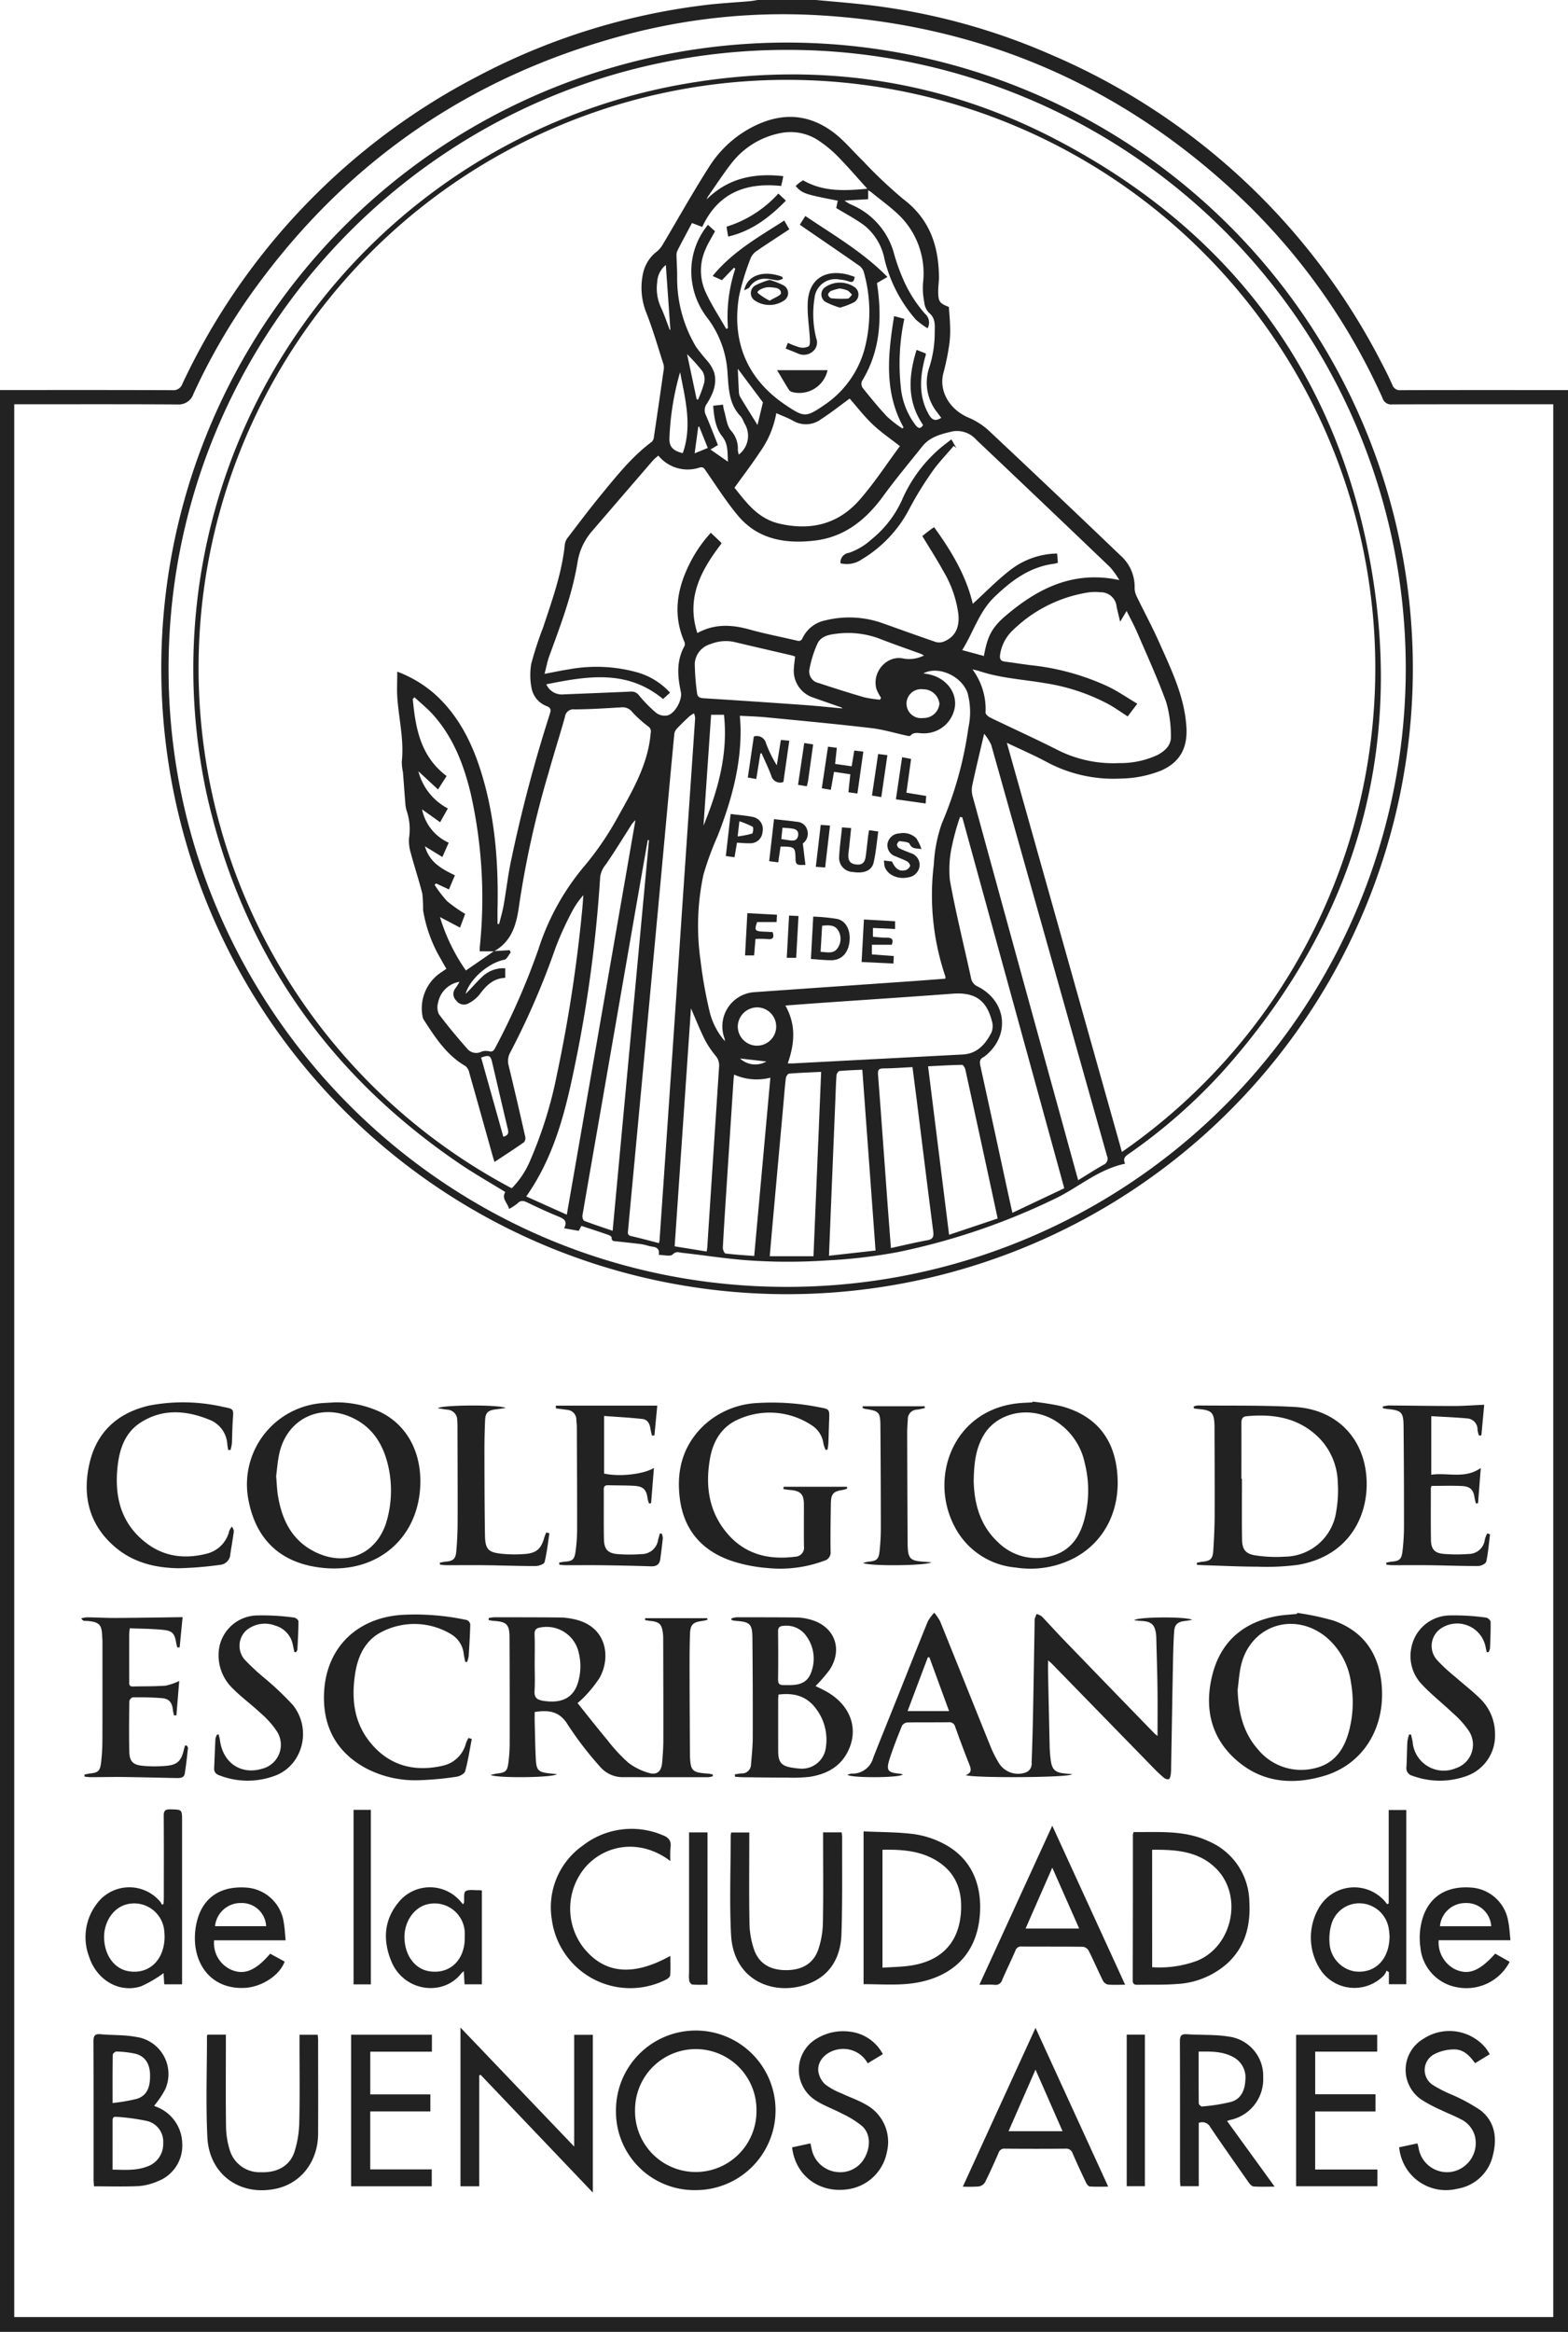 <svg xmlns="http://www.w3.org/2000/svg" width="270.285" height="401.97" viewBox="0 0 270.285 401.97">
  <g id="Group_438" data-name="Group 438" transform="translate(-3735.769 302.667)">
    <path id="Path_387" data-name="Path 387" d="M1066.065,266.544c2.243.2,4.487.394,6.729.617a110.768,110.768,0,0,1,34.026,8.9,114.674,114.674,0,0,1,56.772,53.054c.645,1.23,1.273,2.474,1.832,3.744a1.378,1.378,0,0,0,1.49.938c9.6-.027,19.2-.015,28.8-.013V668.514c-.486-.007-.973-.024-1.46-.024H925.43V333.775h1.23c9.5,0,19-.015,28.5.024a1.619,1.619,0,0,0,1.711-1.1,114.323,114.323,0,0,1,50.8-52.955,113.147,113.147,0,0,1,38.948-12.284c2.685-.347,5.4-.476,8.1-.716.446-.04.885-.13,1.328-.2Zm127.11,69.686h-1.168c-8.873,0-17.745-.013-26.617.02a1.519,1.519,0,0,1-1.632-1.062,109.651,109.651,0,0,0-24.82-34.886q-30.814-28.947-73.1-31.166a105.676,105.676,0,0,0-32.847,3.481q-40.634,10.879-64.82,45.354a107.055,107.055,0,0,0-9.394,16.461,2.672,2.672,0,0,1-2.684,1.827c-8.976-.058-17.954-.029-26.93-.029h-1.278V665.938h265.289Z" transform="translate(2810.339 -569.211)" fill="#222"/>
    <path id="Path_388" data-name="Path 388" d="M1156.4,378.528a107.87,107.87,0,1,1-107.116-107.962A107.9,107.9,0,0,1,1156.4,378.528M1048.551,485.046a106.613,106.613,0,0,0,.029-213.226c-59.834.022-107.274,49.054-106.659,107.838.6,57.824,47.858,105.454,106.63,105.388" transform="translate(2822.91 -565.892)" fill="#222"/>
    <path id="Path_389" data-name="Path 389" d="M1058.9,440.06c0-2.821.027-5.522-.007-8.222-.035-2.782-.128-5.562-.2-8.344a9.26,9.26,0,0,0-.045-.938c-.2-1.67-.809-2.229-2.5-2.319-.389-.02-.776-.073-1.3-.126.719-.6,9.069-.654,10.017-.06-.525.084-.867.152-1.212.19-1.241.137-1.8.566-1.888,1.809-.146,2.149-.179,4.307-.221,6.461-.109,5.668-.2,11.336-.3,17a8.34,8.34,0,0,1-.073,1.247c-.048.278-.161.7-.341.758a1.072,1.072,0,0,1-.834-.255,21.566,21.566,0,0,1-1.678-1.565q-8.817-9.039-17.626-18.084c-.164-.166-.354-.308-.665-.579,0,.792-.011,1.431,0,2.072q.134,6.413.281,12.83a21.206,21.206,0,0,0,.183,2.286c.221,1.65.767,2.154,2.413,2.309.387.036.772.078,1.3.133-.729.61-17.162.663-18.365.152,1.168-.437.895-1.159.564-1.988-.834-2.1-1.616-4.217-2.383-6.34a1.023,1.023,0,0,0-1.141-.79c-2.366.035-4.732-.007-7.1.04a1.208,1.208,0,0,0-.924.561c-.758,1.866-1.5,3.742-2.118,5.657-.665,2.063-.357,2.435,1.771,2.616a3.138,3.138,0,0,1,.5.135c-.579.575-8.735.637-9.562.058a2.711,2.711,0,0,1,.7-.208,3.7,3.7,0,0,0,3.748-2.736c1.423-3.618,2.892-7.222,4.335-10.833,1.688-4.224,3.352-8.458,5.075-12.667a7.467,7.467,0,0,1,1.106-1.5,8.266,8.266,0,0,1,1.017,1.491c2.9,7.147,5.747,14.312,8.642,21.459a19.218,19.218,0,0,0,1.6,3.149,3.9,3.9,0,0,0,4.513,1.437,1.583,1.583,0,0,0,1.013-1.658q.151-3.907.232-7.819c.109-5.562.2-11.127.292-16.691a1.088,1.088,0,0,1,.011-.31c.095-.283.208-.56.315-.838a2.684,2.684,0,0,1,.882.4c1.26,1.3,2.459,2.652,3.715,3.952q7.829,8.108,15.682,16.191c.163.166.359.3.573.48M1019.573,426.5l-.269.011c-1.15,3.052-2.3,6.1-3.488,9.263h7.151c-1.167-3.189-2.281-6.231-3.394-9.274" transform="translate(2876.399 -443.501)" fill="#222"/>
    <path id="Path_390" data-name="Path 390" d="M971.579,419.384a6.254,6.254,0,0,1,.929-.135c3.822,0,7.645,0,11.466.038a11.932,11.932,0,0,1,2.271.288c5.792,1.2,6.422,6.709,4.407,10.174a21.713,21.713,0,0,1-2.388,3.007,16.571,16.571,0,0,1-1.371,1.285c1.738,2.165,3.424,4.325,5.181,6.428a28.516,28.516,0,0,0,3.532,3.819,10.442,10.442,0,0,0,3.56,1.785c1.4.433,2.176-.25,2.306-1.74.107-1.247.2-2.5.206-3.748.013-5.915-.009-11.829-.022-17.744a7.408,7.408,0,0,0-.049-.832c-.2-1.574-.612-1.973-2.167-2.127-.307-.031-.609-.1-.915-.146.009-.111.017-.221.025-.332h10.691l.043.283a8.533,8.533,0,0,1-.871.2c-1.614.2-2.083.61-2.14,2.245-.079,2.328-.075,4.661-.071,6.992.007,4.557.039,9.115.06,13.673,0,.069,0,.139,0,.208.095,2.729.355,3,3.074,3.191.286.02.569.089.854.137.007.1.015.2.02.309a3.4,3.4,0,0,1-.752.173q-7.3.011-14.608-.005a5.125,5.125,0,0,1-4.077-1.8,58.95,58.95,0,0,1-5.52-7.174c-1.417-2.377-3.27-2.643-5.749-2.256,0,.524-.013,1.1,0,1.674.057,2.154.081,4.31.194,6.461.1,1.926.452,2.238,2.367,2.448.395.042.789.078,1.263.128-.513.6-10.243.732-11.429.135.507-.111.8-.2,1.1-.236,1.48-.161,1.782-.4,1.975-1.9a26.308,26.308,0,0,0,.219-3.326q.016-9.132-.027-18.266c-.011-2.213-.51-2.685-2.684-2.819a9.2,9.2,0,0,1-.909-.146c0-.117,0-.234,0-.349m7.93,7.841c0,1.566.073,3.136-.025,4.7-.069,1.11.358,1.533,1.406,1.709,3.295.553,5.363-.505,6.132-3.3a9.635,9.635,0,0,0,.084-4.949,5.667,5.667,0,0,0-6.492-4.4c-.791.1-1.159.36-1.125,1.236.068,1.669.02,3.339.02,5.009" transform="translate(2848.433 -443.147)" fill="#222"/>
    <path id="Path_391" data-name="Path 391" d="M1038.137,399.431a2.727,2.727,0,0,1,.7-.181c5.561.06,11.13-.051,16.678.254,6.477.358,11.061,4.38,12.187,10.375,1.243,6.614-1.668,15.158-11.585,16.843a41.009,41.009,0,0,1-6.951.318c-3.091-.007-6.184-.159-9.274-.254-.393-.011-.784-.046-1.176-.071-.013-.109-.026-.221-.041-.33a6.883,6.883,0,0,1,.944-.2c1.373-.117,1.8-.451,1.9-1.848.142-2.045.232-4.1.243-6.145.023-5.011-.011-10.022-.023-15.033,0-.208,0-.416-.009-.626-.081-2.017-.495-2.446-2.543-2.647-.333-.033-.663-.077-.993-.115-.017-.112-.035-.225-.051-.336m8.237,12.465h.086c0,3.474-.04,6.946.019,10.418.029,1.773.6,2.519,2.34,2.78a23.667,23.667,0,0,0,5.068.215,9.052,9.052,0,0,0,8.828-7.813,21.448,21.448,0,0,0,.261-5.08,11.363,11.363,0,0,0-3.31-7.669c-3.494-3.421-7.816-4.087-12.45-3.642-.644.062-.847.491-.845,1.1.009,3.231,0,6.462,0,9.694" transform="translate(2903.383 -459.657)" fill="#222"/>
    <path id="Path_392" data-name="Path 392" d="M1029.8,398.89a44.615,44.615,0,0,1,4.927.776c5.438,1.455,8.77,4.958,9.563,10.588.934,6.625-1.689,12.583-7.279,15.581a16.4,16.4,0,0,1-10.121,1.648,13.115,13.115,0,0,1-10.637-7.277c-4.413-8.649.181-20.612,12.172-21.118.451-.02.9-.051,1.353-.077l.021-.122m-10.148,13.595c.081,3.735.969,7.611,4.137,10.579a9.4,9.4,0,0,0,9.25,2.435c3.421-.9,5.039-3.505,5.8-6.74a19.212,19.212,0,0,0-.045-9.3,11.314,11.314,0,0,0-5.506-7.519c-4.293-2.353-9.692-1.1-11.95,2.784-1.318,2.267-1.635,4.772-1.681,7.758" transform="translate(2883.957 -459.954)" fill="#222"/>
    <path id="Path_393" data-name="Path 393" d="M963.905,398.958a17.894,17.894,0,0,1,7.788,1.645c4.767,2.307,7.308,7.236,6.9,13.186-.6,8.8-7.516,14.641-16.753,13.7-7.183-.732-11.493-4.765-12.823-11.623a14.059,14.059,0,0,1,13.115-16.808c.59-.031,1.179-.066,1.769-.1m-10.124,12.735c.117,1.313.142,2.36.314,3.385.7,4.212,2.455,7.764,6.5,9.715,5.44,2.623,10.78.164,12.317-5.652a19.028,19.028,0,0,0,.166-9.3c-.834-3.569-2.6-6.508-6.041-8.173-5.542-2.68-11.344.066-12.7,6.052-.312,1.38-.4,2.811-.559,3.969" transform="translate(2829.594 -459.898)" fill="#222"/>
    <path id="Path_394" data-name="Path 394" d="M1054.8,418.836a46.164,46.164,0,0,1,6.274,1.334c5.186,1.846,7.837,5.738,8.284,11.172.614,7.426-3.259,13.626-9.964,15.6-5.15,1.515-10.227,1.207-14.545-2.275-4.774-3.85-6.134-9.08-4.737-14.918,1.389-5.813,5.233-9.248,11.11-10.349,1.155-.217,2.342-.263,3.514-.385.022-.06.044-.121.064-.181m-10.276,13.272c.13,3.8.932,7.357,3.509,10.261a9.607,9.607,0,0,0,9.675,3.27c3.642-.785,5.337-3.518,6.134-6.906a19.288,19.288,0,0,0,.221-7.868,12.379,12.379,0,0,0-4.455-8c-5.628-4.374-13.047-1.718-14.542,5.228-.283,1.316-.367,2.676-.542,4.016" transform="translate(2904.582 -443.488)" fill="#222"/>
    <path id="Path_395" data-name="Path 395" d="M1007.6,413.494h10.889c.022.1.046.2.07.3a4.106,4.106,0,0,1-.718.243c-1.683.239-2.083.652-2.11,2.36-.042,2.746-.091,5.493-.047,8.239a1.474,1.474,0,0,1-1.1,1.615,21.721,21.721,0,0,1-9.839,1.247,26.022,26.022,0,0,1-5.9-1.148c-5.159-1.69-8.383-5.2-9.131-10.685-.657-4.851.445-9.206,4.063-12.691a14.6,14.6,0,0,1,9.321-3.914,41.286,41.286,0,0,1,10.575.723c1.844.334,1.838.325,1.762,2.209-.057,1.355-.081,2.711-.133,4.064a9.672,9.672,0,0,1-.152,1.044l-.327.044a5.792,5.792,0,0,1-.363-1.039,4.427,4.427,0,0,0-2.072-3.231,13.1,13.1,0,0,0-12.359-1.1c-3.01,1.214-4.584,3.728-5.135,6.871-.814,4.653-.232,9.044,2.881,12.781,3.085,3.71,7.207,4.728,11.833,4.124a1.557,1.557,0,0,0,1.488-1.784c-.042-2.433,0-4.869-.015-7.3-.009-1.681-.608-2.282-2.324-2.411-.405-.031-.809-.1-1.214-.159l.057-.394" transform="translate(2863.258 -459.89)" fill="#222"/>
    <path id="Path_396" data-name="Path 396" d="M995.089,446.323c.378-.053.756-.128,1.135-.155a1.557,1.557,0,0,0,1.65-1.528c.123-1.523.294-3.047.3-4.571q.024-8.661-.059-17.321c-.024-2.346-.458-2.716-2.84-2.872a5.682,5.682,0,0,1-.758-.148c-.009-.089-.02-.179-.029-.268a3.684,3.684,0,0,1,.86-.208c3.509,0,7.018-.009,10.526.038a9.068,9.068,0,0,1,2.255.365c4.14,1.137,5.652,5.066,3.286,8.666a26.776,26.776,0,0,1-2.415,2.786c.544.272,1.159.555,1.75.878,3.958,2.163,5.6,5.929,4.139,9.674-1.225,3.147-3.77,4.62-6.948,5.1a25.9,25.9,0,0,1-3.843.126c-2.605,0-5.212-.036-7.817-.066-.391-.005-.781-.057-1.172-.086-.007-.137-.012-.272-.02-.407m7.521-13.75c-.021.32-.051.592-.051.862q-.005,4.431,0,8.861c.005,1.975.562,2.609,2.5,2.892.378.055.758.115,1.138.133a4.161,4.161,0,0,0,4.593-3.735,8.782,8.782,0,0,0-1.774-6.66c-1.618-2.149-3.828-2.684-6.409-2.353m1.782-1.637c2.292.029,3.412-.674,3.981-2.561a6.581,6.581,0,0,0-.873-5.767,4.2,4.2,0,0,0-4.036-1.884c-.6.038-.93.248-.922.953q.051,4.165,0,8.33c-.007.694.27.947.911.931.313-.009.625,0,.937,0" transform="translate(2867.35 -443.147)" fill="#222"/>
    <path id="Path_397" data-name="Path 397" d="M983.593,472.09a13.754,13.754,0,1,1,13.733,13.637,13.521,13.521,0,0,1-13.733-13.637m3.29-.146a10.465,10.465,0,1,0,20.928.135,10.465,10.465,0,1,0-20.928-.135" transform="translate(2858.354 -410.882)" fill="#222"/>
    <path id="Path_398" data-name="Path 398" d="M972.136,466.231v19.117h-3.226V457.991l19.6,20.512V459.238h3.215v27.193l-19.339-20.293-.249.093" transform="translate(2846.234 -411.164)" fill="#222"/>
    <path id="Path_399" data-name="Path 399" d="M1006.972,465.8V439.468c2.877.132,5.757.106,8.591.455a15.766,15.766,0,0,1,5.028,1.574c4.94,2.474,6.705,7,6.455,11.888-.438,8.595-6.546,11.871-12.655,12.381-2.439.2-4.907.035-7.419.035m3.259-2.844c1.409-.086,2.72-.12,4.021-.252,5.641-.57,8.96-3.607,9.471-8.885.351-3.62-.542-6.882-3.76-9.042-2.929-1.966-6.267-2.22-9.732-2.138Z" transform="translate(2877.655 -426.456)" fill="#222"/>
    <path id="Path_400" data-name="Path 400" d="M1032.534,439.534c4.41.038,8.813-.354,12.941,1.588a11.512,11.512,0,0,1,7.008,10.4c.244,4.062-.67,7.746-3.768,10.623a14.129,14.129,0,0,1-8.809,3.583c-2.212.174-4.445.088-6.67.132-.522.009-.849-.089-.847-.732q.027-12.572.028-25.141a2.35,2.35,0,0,1,.117-.449m3.2,23.29a18.634,18.634,0,0,0,7.7-1.09c6.118-2.45,8.016-11.141,3.379-15.86-3.025-3.076-7-3.333-11.083-3.288Z" transform="translate(2898.639 -426.408)" fill="#222"/>
    <path id="Path_401" data-name="Path 401" d="M944.715,470.956a1.708,1.708,0,0,0,.278.135,6.909,6.909,0,0,1,4.563,6.364,6.558,6.558,0,0,1-4.273,6.532,10.01,10.01,0,0,1-3.211.814c-2.528.119-5.066.038-7.722.038-.026-.367-.071-.732-.071-1.1,0-7.965.011-15.93-.022-23.894,0-.935.219-1.311,1.212-1.221,2.035.186,4.116.088,6.114.46a6.462,6.462,0,0,1,5.026,9.068,16.749,16.749,0,0,1-1.893,2.8m-7.164,11.008c2.059.035,3.995.2,5.867-.5a4.082,4.082,0,0,0,2.854-4.045,3.652,3.652,0,0,0-2.767-3.832,36.852,36.852,0,0,0-5.318-.723c-.615-.073-.639.363-.637.814.005,1.7,0,3.4,0,5.106v3.178m.006-11.477a31.487,31.487,0,0,0,4.167-.717c1.7-.531,2.351-1.933,2.284-4.224-.056-1.847-.864-3.116-2.5-3.547a16.788,16.788,0,0,0-3.293-.385c-.21-.013-.632.352-.633.548-.044,2.671-.029,5.34-.029,8.326" transform="translate(2817.625 -410.65)" fill="#222"/>
    <path id="Path_402" data-name="Path 402" d="M981.5,440.455c-.359,1.859-.639,3.739-1.137,5.559-.117.427-.938.867-1.484.94a52.48,52.48,0,0,1-6.729.608,18.273,18.273,0,0,1-9.031-2.143c-5.1-2.828-7.346-7.3-7.076-12.97.369-7.788,5.732-12.932,13.531-13.4a42.35,42.35,0,0,1,11.083.9.987.987,0,0,1,.586.745c-.046,1.838-.159,3.678-.279,5.515a4.758,4.758,0,0,1-.274.971l-.311-.022c-.084-.414-.184-.829-.25-1.247a4.518,4.518,0,0,0-2.174-3.514,12.28,12.28,0,0,0-12.071-.358c-2.817,1.471-4.051,4.2-4.505,7.262-.611,4.128-.23,8.083,2.423,11.5,3.3,4.248,7.784,5.427,12.855,4.221a5.286,5.286,0,0,0,3.854-3.883,6.037,6.037,0,0,1,.433-.867l.557.182" transform="translate(2835.59 -443.367)" fill="#222"/>
    <path id="Path_403" data-name="Path 403" d="M957.992,407.155c-.048-.319-.1-.639-.143-.958a4.814,4.814,0,0,0-2.9-4.16c-4.069-1.685-8.2-2.072-12.074.433-2.705,1.752-3.642,4.63-3.956,7.709-.513,5.062.59,9.562,4.759,12.877,3.246,2.58,6.946,2.985,10.849,1.935a5.29,5.29,0,0,0,3.675-3.925,3.063,3.063,0,0,1,.46-.7c.11.285.343.584.31.853-.162,1.307-.411,2.605-.6,3.912a1.934,1.934,0,0,1-1.8,1.849,61.878,61.878,0,0,1-7.039.582c-4.036-.042-7.888-.958-11.048-3.668-4.509-3.865-5.668-8.885-4.379-14.454,1.256-5.424,4.905-8.682,10.272-9.918a30.848,30.848,0,0,1,12.826.246c1.763.336,1.731.336,1.6,2.145-.1,1.384-.095,2.777-.166,4.164a7.185,7.185,0,0,1-.238,1.108l-.414-.026" transform="translate(2817.101 -459.91)" fill="#222"/>
    <path id="Path_404" data-name="Path 404" d="M1044.973,473.58c2.751,3.8,5.415,7.47,8.2,11.316-1.347,0-2.482.044-3.61-.031-.294-.018-.634-.363-.831-.644-2.238-3.184-4.48-6.366-6.656-9.593a1.554,1.554,0,0,0-1.981-.721v10.908h-3.165c-.023-.349-.068-.714-.068-1.079,0-7.965.011-15.928-.021-23.892,0-.94.228-1.287,1.214-1.22,2.388.166,4.816.02,7.164.4a6.826,6.826,0,0,1,5.979,7.039,7.159,7.159,0,0,1-5.7,7.337c-.126.031-.246.084-.525.182m-4.9-11.968c0,3.056-.011,6,.025,8.94,0,.186.383.544.551.522a30.168,30.168,0,0,0,5.086-.812c1.654-.511,2.309-2.006,2.384-3.693a3.966,3.966,0,0,0-1.9-3.909c-1.878-1.106-3.952-1.073-6.152-1.048" transform="translate(2902.313 -410.649)" fill="#222"/>
    <path id="Path_405" data-name="Path 405" d="M951.278,441.36c.079.137.238.283.223.409-.164,1.482-.318,2.966-.557,4.438-.122.754-.8.774-1.407.763-3.092-.057-6.185-.141-9.277-.177-1.842-.024-3.686.027-5.528.031a9.826,9.826,0,0,1-1.057-.1c-.011-.113-.02-.224-.031-.338a7.867,7.867,0,0,1,.858-.184c1.53-.155,1.846-.409,2.027-1.964a33.261,33.261,0,0,0,.219-3.64c.022-5.635.009-11.271.009-16.906,0-.139.007-.279,0-.418-.17-2.251.139-3.33-3.113-3.394-.179,0-.354-.124-.541-.434a5.113,5.113,0,0,1,.99-.182c1.669.024,3.335.122,5,.115,3.782-.022,7.563-.089,11.479-.141-.155,1.594-.331,3.4-.506,5.21-.139.005-.277.011-.414.018-.062-.261-.137-.519-.183-.781-.269-1.574-.6-2.07-2.141-2.24-1.919-.212-3.863-.2-5.854-.29-.05.44-.1.7-.106.969q-.008,4.069,0,8.14c0,.445-.088.944.633.925,1.877-.046,3.759,0,5.626-.139a10.1,10.1,0,0,0,2.364-.812c-.159,1.937-.321,3.93-.486,5.922-.14.005-.281.009-.422.013-.064-.334-.15-.665-.19-1-.144-1.236-.654-1.875-1.888-1.975-1.659-.135-3.332-.151-5-.144-.214,0-.61.436-.613.674-.042,2.886-.068,5.774-.008,8.66.035,1.663.592,2.3,2.231,2.463a21.6,21.6,0,0,0,4.262.005c1.807-.183,2.465-.895,2.883-2.647.069-.285.153-.564.232-.845h.285" transform="translate(2816.672 -443.157)" fill="#222"/>
    <path id="Path_406" data-name="Path 406" d="M1074.492,421.506c-.2,1.573-.316,3.164-.648,4.708-.075.349-.882.767-1.354.769-2.815.016-5.632-.1-8.447-.137-2.122-.027-4.243,0-6.365-.005-.351,0-.7-.057-1.054-.088l-.027-.338a7.429,7.429,0,0,1,.856-.177c1.417-.122,1.772-.365,1.948-1.805a36,36,0,0,0,.26-4.365q.009-8.56-.072-17.118c-.022-2.514-.336-2.8-2.894-3.045-.222-.02-.441-.08-.661-.122l-.043-.29a5.772,5.772,0,0,1,1.042-.184c3.757.024,7.512.093,11.267.089,1.692,0,3.384-.137,5.188-.217-.159,1.731-.325,3.509-.489,5.287l-.412.026a5.4,5.4,0,0,1-.252-.968,1.9,1.9,0,0,0-1.772-1.984c-2.03-.188-4.071-.263-6.2-.391v10.1c2.813-.425,5.749.783,8.535-1.161-.162,2.1-.318,4.084-.471,6.063-.121.015-.241.029-.362.042a6.764,6.764,0,0,1-.215-.831c-.184-1.473-.7-2.087-2.176-2.167-1.727-.093-3.463-.022-5.266-.022a1.6,1.6,0,0,0-.117.427c0,2.957-.025,5.915.019,8.872.024,1.575.6,2.273,2.154,2.417a27.513,27.513,0,0,0,4.372.015,2.8,2.8,0,0,0,2.766-2.517,5.472,5.472,0,0,1,.4-1.022l.489.137" transform="translate(2918.122 -459.715)" fill="#222"/>
    <path id="Path_407" data-name="Path 407" d="M977.914,399.266H995.4c-.152,1.583-.321,3.361-.491,5.141l-.416.022a11.766,11.766,0,0,1-.276-1.194c-.111-.84-.495-1.566-1.336-1.661-2.187-.248-4.388-.358-6.648-.528v9.927c2.568.584,6.78.153,8.593-.971-.172,2.125-.332,4.1-.493,6.081l-.345.049a4.239,4.239,0,0,1-.235-.734c-.217-1.672-.716-2.211-2.377-2.311-1.457-.088-2.919-.057-4.379-.1-.542-.015-.829.121-.823.75.025,2.853-.022,5.707.033,8.56.035,1.734.681,2.432,2.382,2.561a26.017,26.017,0,0,0,4.062,0,2.864,2.864,0,0,0,2.9-2.514c.093-.343.2-.685.294-1.028.1,0,.208,0,.312,0a2.318,2.318,0,0,1,.2.77c-.118,1.21-.279,2.415-.436,3.622-.121.92-.645,1.287-1.579,1.258q-4.222-.137-8.447-.188c-2.121-.027-4.243,0-6.364-.005a9.808,9.808,0,0,1-1.03-.1c0-.119-.007-.237-.009-.354.3-.049.6-.119.9-.144,1.389-.115,1.716-.332,1.913-1.716a27.6,27.6,0,0,0,.278-3.845c.011-5.878-.024-11.758-.047-17.638,0-.416-.061-.832-.084-1.249a1.7,1.7,0,0,0-1.611-1.734c-.636-.095-1.274-.166-1.912-.246-.005-.157-.009-.314-.015-.471" transform="translate(2853.667 -459.644)" fill="#222"/>
    <path id="Path_408" data-name="Path 408" d="M1043.029,466.341c-1.128,0-2.068.058-2.992-.033a1.338,1.338,0,0,1-.851-.7c-.845-1.712-1.6-3.469-2.457-5.174a1.352,1.352,0,0,0-.979-.633c-3.512-.047-7.024-.017-10.535-.042a1,1,0,0,0-1.093.692c-.727,1.689-1.542,3.341-2.271,5.029a1.185,1.185,0,0,1-1.325.876c-.789-.064-1.586-.015-2.618-.015,4.2-9.161,8.321-18.157,12.564-27.414,4.218,9.212,8.338,18.2,12.558,27.41m-12.556-20.17c-1.594,3.629-3.082,7.016-4.6,10.488h9.235c-1.537-3.481-3.027-6.853-4.631-10.488" transform="translate(2886.683 -426.899)" fill="#222"/>
    <path id="Path_409" data-name="Path 409" d="M1016.343,485.394c4.186-9.142,8.31-18.149,12.534-27.374,4.2,9.182,8.323,18.175,12.531,27.367-1.159,0-2.178.042-3.187-.033-.235-.016-.511-.4-.641-.672-.792-1.659-1.566-3.328-2.3-5.013a1.16,1.16,0,0,0-1.237-.831c-3.474.034-6.95.029-10.426,0a1.018,1.018,0,0,0-1.1.706c-.749,1.718-1.513,3.43-2.353,5.1a1.543,1.543,0,0,1-1.049.706,23.58,23.58,0,0,1-2.771.035m17.194-9.555c-1.575-3.587-3.069-6.986-4.662-10.614-1.6,3.649-3.091,7.056-4.65,10.614h9.312Z" transform="translate(2885.391 -411.14)" fill="#222"/>
    <path id="Path_410" data-name="Path 410" d="M1010.389,439.558h3.211c.029.316.077.582.075.851-.023,5.566.066,11.136-.121,16.7-.133,3.978-1.915,7.165-5.824,8.6-5.731,2.108-12.8-.5-13.208-8.534-.286-5.69-.057-11.41-.053-17.114a2.877,2.877,0,0,1,.091-.48h3.107v1.236c0,4.836-.058,9.673.035,14.507a14.783,14.783,0,0,0,.77,4.379c.838,2.477,2.8,3.627,5.618,3.606,2.749-.022,4.695-1.2,5.5-3.635a15.521,15.521,0,0,0,.767-4.484c.095-4.8.035-9.6.035-14.405Z" transform="translate(2867.26 -426.381)" fill="#222"/>
    <path id="Path_411" data-name="Path 411" d="M945.106,458.659h3.162v1.166c0,4.938-.044,9.878.029,14.814a14.244,14.244,0,0,0,.63,3.881,5.357,5.357,0,0,0,5.362,3.852c2.795.111,4.982-1.053,5.8-3.505a18.059,18.059,0,0,0,.833-5.2c.112-4.553.039-9.111.039-13.668v-1.315h3.131c.028.278.075.544.075.811.005,5.425.029,10.851,0,16.276-.029,4.728-2.917,8.481-7.171,9.425-6.265,1.391-11.614-2.419-11.919-8.87-.274-5.794-.066-11.61-.068-17.417,0-.062.049-.122.1-.25" transform="translate(2826.436 -410.613)" fill="#222"/>
    <path id="Path_412" data-name="Path 412" d="M946.946,453.688c.017-.367.047-.732.047-1.1,0-4.7.022-9.391-.016-14.086-.007-.867.256-1.13,1.119-1.115,2.043.035,2.045-.007,2.045,2.039v28.115h-3.078c-.044-.732-.086-1.435-.113-1.926a20.635,20.635,0,0,1-3.859,2.264c-3.752,1.236-7.667-1.046-8.975-5.084a9.485,9.485,0,0,1,1.306-9.109,6.95,6.95,0,0,1,11-.318,2.214,2.214,0,0,1,.241.469c.093-.051.187-.1.279-.15m.181,5.663c-.006-.135-.006-.484-.04-.829a5.207,5.207,0,0,0-6.475-4.765c-2.4.59-4.082,3.209-3.9,6.079s1.835,5.031,4.16,5.442c3.518.619,6.221-1.851,6.258-5.927" transform="translate(2817.015 -428.174)" fill="#222"/>
    <path id="Path_413" data-name="Path 413" d="M1062.627,453.553V437.446h3.028v30.037h-3v-2.092l-.394-.245a3.579,3.579,0,0,1-.449.792,7.054,7.054,0,0,1-10.76-.67,10.161,10.161,0,0,1-.263-11.278,7.01,7.01,0,0,1,11.054-.94c.188.2.341.427.511.642.091-.047.183-.095.274-.141m.144,5.656c-.02-.208-.038-.7-.119-1.176a5.164,5.164,0,0,0-4.977-4.5,4.993,4.993,0,0,0-4.981,3.817,8.714,8.714,0,0,0-.275,2.879,5.244,5.244,0,0,0,4.222,5.022c3.492.519,6.1-1.931,6.13-6.041" transform="translate(2912.523 -428.125)" fill="#222"/>
    <path id="Path_414" data-name="Path 414" d="M1061.5,468.925v2.965h-10.4v10h10.731v2.883h-14.015v-26.1h13.979v2.9h-10.687v7.349Z" transform="translate(2911.37 -410.599)" fill="#222"/>
    <path id="Path_415" data-name="Path 415" d="M972.245,468.956v2.932H961.883v9.993h10.6v2.91h-13.9V458.666h13.927v2.923H961.887v7.368Z" transform="translate(2837.709 -410.607)" fill="#222"/>
    <path id="Path_416" data-name="Path 416" d="M1072.078,425.43c-.062-.277-.137-.551-.186-.832a5,5,0,0,0-7.62-3.319,3.643,3.643,0,0,0-.794,5.471,28.73,28.73,0,0,0,3.122,2.9c1.406,1.241,2.9,2.386,4.241,3.695a8.437,8.437,0,0,1,2.66,6.154,7.383,7.383,0,0,1-5.005,7.313,13.6,13.6,0,0,1-9.2-.068,1.359,1.359,0,0,1-1.061-1.542c.084-1.457.084-2.919.163-4.378a6.4,6.4,0,0,1,.3-1.2l.334.005c.093.442.214.88.276,1.325a5.375,5.375,0,0,0,7.483,4.46,4.273,4.273,0,0,0,2.18-6.437,15.438,15.438,0,0,0-2.691-3c-1.827-1.749-3.852-3.312-5.553-5.172a7.026,7.026,0,0,1-1.665-6.042,6.832,6.832,0,0,1,6.482-5.663,39.431,39.431,0,0,1,6.411.372c.294.025.781.46.787.714.031,1.528-.041,3.058-.1,4.588a2.149,2.149,0,0,1-.254.643l-.307.022" transform="translate(2919.971 -443.311)" fill="#222"/>
    <path id="Path_417" data-name="Path 417" d="M959.481,425.413c-.083-.387-.159-.776-.246-1.163a4.28,4.28,0,0,0-3.038-3.4,5.013,5.013,0,0,0-5.015.831,3.632,3.632,0,0,0-.283,5.015,38.531,38.531,0,0,0,3.419,3.185,51.63,51.63,0,0,1,4.9,4.651,7.993,7.993,0,0,1,.518,9.276,7.252,7.252,0,0,1-3.392,2.839,13.452,13.452,0,0,1-9.68.055c-.592-.2-1.048-.529-1.012-1.267.082-1.7.133-3.4.226-5.106a2.347,2.347,0,0,1,.288-.7l.28.007c.069.327.164.651.208.982.522,3.93,3.667,6.024,7.346,4.882a4.25,4.25,0,0,0,2.5-6.373,15.158,15.158,0,0,0-2.883-3.238c-1.513-1.429-3.224-2.656-4.684-4.133a7.9,7.9,0,0,1-2.359-7.346,6.773,6.773,0,0,1,6.353-5.309,39.708,39.708,0,0,1,6.515.365c.275.022.743.416.743.639,0,1.632-.1,3.264-.183,4.9-.007.144-.152.283-.233.425Z" transform="translate(2827.029 -443.309)" fill="#222"/>
    <path id="Path_418" data-name="Path 418" d="M1015.857,462.29l-2.6,1.573a4.765,4.765,0,0,0-3.9-2.472c-2.545-.148-4.82,1.614-4.619,3.806a3.841,3.841,0,0,0,1.184,2.289,11.5,11.5,0,0,0,2.8,1.548c1.407.674,2.91,1.17,4.248,1.957a7.311,7.311,0,0,1,3.587,8.2,7.973,7.973,0,0,1-6.326,6.316c-5.062.959-9.452-2.149-10-7.161l3.162-.683c.1.471.181.911.292,1.342a4.975,4.975,0,0,0,4.39,3.607,4.766,4.766,0,0,0,4.73-2.6c.982-1.875.9-4.027-.5-5.321a16.17,16.17,0,0,0-3.414-2.128c-1.557-.836-3.277-1.411-4.73-2.39a6.241,6.241,0,0,1,.477-10.67,8.745,8.745,0,0,1,5.524-1.1,7.373,7.373,0,0,1,5.705,3.881" transform="translate(2872.083 -410.875)" fill="#222"/>
    <path id="Path_419" data-name="Path 419" d="M1073.182,462.3l-2.539,1.559c-.93-1.285-2.019-2.446-3.7-2.377a7.414,7.414,0,0,0-3.254.785,3.073,3.073,0,0,0-.317,5.353,22.372,22.372,0,0,0,3.226,1.65,30.534,30.534,0,0,1,5,2.717c2.554,2.023,2.868,4.914,2.081,7.886a7.492,7.492,0,0,1-6.1,5.626,8.083,8.083,0,0,1-9.813-5.931c-.1-.361-.143-.739-.232-1.208l3.17-.681c.07.272.152.524.2.783a4.965,4.965,0,0,0,5.909,4.08,5.04,5.04,0,0,0,3.8-6.117,4.565,4.565,0,0,0-2.484-2.937c-1.07-.569-2.216-1-3.306-1.532a25.45,25.45,0,0,1-3.4-1.8,6.2,6.2,0,0,1,.3-10.493,8.142,8.142,0,0,1,10.8,1.634c.225.3.406.622.654,1.008" transform="translate(2919.394 -410.89)" fill="#222"/>
    <path id="Path_420" data-name="Path 420" d="M998.033,444.767c-5.106-3.859-11.046-2.9-14.515.9a11.037,11.037,0,0,0-.477,14.015c3.586,4.526,8.537,5.026,14.988,1.435,0,1.157.047,2.256-.035,3.346-.021.268-.415.6-.714.745a13.64,13.64,0,0,1-19.687-10.4A12.992,12.992,0,0,1,982.94,442.1a13.7,13.7,0,0,1,13.723-1.806c1.055.392,1.57.962,1.391,2.14a16.641,16.641,0,0,0-.02,2.337" transform="translate(2853.292 -426.647)" fill="#222"/>
    <path id="Path_421" data-name="Path 421" d="M986.006,421.277c-.255,1.665-.43,3.35-.834,4.976-.084.341-1.009.668-1.55.67-2.813.011-5.628-.106-8.443-.139-2.33-.029-4.659,0-6.991-.009-.35,0-.7-.062-1.053-.1-.007-.11-.013-.221-.018-.332.325-.058.649-.144.978-.173,1.307-.111,1.745-.447,1.86-1.773.144-1.659.225-3.33.23-5,.017-5.495-.011-10.991-.025-16.486,0-.383-.007-.767-.042-1.148a1.779,1.779,0,0,0-1.692-1.791c-.533-.066-1.062-.161-1.656-.254.544-.57,10.687-.655,11.7-.04-.715.1-1.227.179-1.738.245-1.336.171-1.76.571-1.816,1.937q-.115,2.708-.108,5.42c.009,4.765.013,9.529.091,14.294.042,2.47.539,3,2.968,3.24a22.208,22.208,0,0,0,3.958.027c1.982-.157,2.786-.931,3.317-2.89a7.592,7.592,0,0,1,.326-.82Z" transform="translate(2844.467 -459.65)" fill="#222"/>
    <path id="Path_422" data-name="Path 422" d="M975.163,447.676c.106-.181.163-.236.168-.3.073-.677-.095-1.723.261-1.95.553-.354,1.46-.155,2.218-.181a5.948,5.948,0,0,1,.6.047V461.47h-2.987c-.042-.73-.082-1.431-.131-2.266a4.267,4.267,0,0,0-.427.38c-3.152,4.045-9.884,3.151-12.04-2.022-1.544-3.708-1.318-7.308,1.4-10.442a6.932,6.932,0,0,1,10.405-.049c.161.175.314.359.526.606m.3,5.719c0-.312.025-.628,0-.938a5.208,5.208,0,0,0-6.47-4.774c-2.364.573-4.053,3.149-3.916,5.971.144,2.961,1.848,5.181,4.27,5.564,3.538.557,6.15-1.915,6.119-5.823" transform="translate(2840.424 -422.1)" fill="#222"/>
    <path id="Path_423" data-name="Path 423" d="M959.474,453.876H947.148a5.029,5.029,0,0,0,2.863,5.038c2.28,1.015,4.255.239,6.8-2.733l2.492,1.362c-.854,2.39-3.971,4.378-6.851,4.531-5.887.312-9.062-4.255-8.571-9.672a11.659,11.659,0,0,1,.457-2.346c1.13-3.675,4.018-5.519,8.195-5.279a7,7,0,0,1,6.633,6.13c.171.938.2,1.9.31,2.968m-3.361-2.432a4.194,4.194,0,0,0-4.268-3.994,4.431,4.431,0,0,0-4.542,3.994Z" transform="translate(2825.53 -422.09)" fill="#222"/>
    <path id="Path_424" data-name="Path 424" d="M1062.746,453.867a5.205,5.205,0,0,0,2.882,5.035c2.295,1.017,4.159.287,6.864-2.727l2.492,1.411a8.375,8.375,0,0,1-8.855,4.42,7.679,7.679,0,0,1-6.528-6.89,11.61,11.61,0,0,1,.546-5.55c1.3-3.428,4.177-5.091,8.244-4.777a6.949,6.949,0,0,1,6.347,5.827c.21,1.01.249,2.054.384,3.251Zm9.062-2.417a4.28,4.28,0,0,0-4.525-3.992,4.378,4.378,0,0,0-4.311,3.992Z" transform="translate(2921.013 -422.094)" fill="#222"/>
    <path id="Path_425" data-name="Path 425" d="M1006.877,399.325h10.7c.015.106.031.212.046.316-.467.093-.933.219-1.4.272a1.607,1.607,0,0,0-1.542,1.661c-.064.831-.113,1.665-.112,2.5q.025,9.441.075,18.883c0,.279.015.557.029.834.091,1.676.515,2.119,2.2,2.284.563.055,1.126.089,1.858.148-.691.564-10.245.721-11.776.131a5.359,5.359,0,0,1,.889-.232c1.48-.133,1.816-.385,1.973-1.882a38.58,38.58,0,0,0,.212-4.058q-.005-8.763-.077-17.527c-.018-2.315-.252-2.523-2.6-2.871a2.988,2.988,0,0,1-.455-.144c0-.1-.005-.208-.007-.312" transform="translate(2877.576 -459.595)" fill="#222"/>
    <rect id="Rectangle_175" data-name="Rectangle 175" width="2.983" height="30.083" transform="translate(3796.713 9.297)" fill="#222"/>
    <path id="Path_426" data-name="Path 426" d="M993.682,465.816c-.889,0-1.753.042-2.6-.031-.208-.016-.5-.391-.551-.639a8.086,8.086,0,0,1-.025-1.457V439.561h3.18Z" transform="translate(2864.041 -426.379)" fill="#222"/>
    <rect id="Rectangle_176" data-name="Rectangle 176" width="3.131" height="26.125" transform="translate(3929.988 48.044)" fill="#222"/>
    <path id="Path_427" data-name="Path 427" d="M1104.323,461.33c-4.571.944-7.934,3.991-11.866,5.919a115.345,115.345,0,0,1-27.221,9.3A90.742,90.742,0,0,1,1052.972,478a99.114,99.114,0,0,1-12.605.058c-4.153-.228-8.283-.911-12.425-1.365-.529-.058-1.011-.336-1.625.283-.394.4-1.51.073-2.4.073.181-1.024-.323-1.318-1.115-1.422-.617-.08-1.21-.332-1.827-.416-1.418-.192-2.844-.32-4.266-.491-.413-.049-.944.058-.915-.679.006-.146-.363-.372-.6-.454-1.508-.522-3.025-1.015-4.61-1.539-.131.246-.268.506-.453.856-.77-.135-1.573-.276-2.523-.444.7-1.413-.225-1.71-1.185-2.108-1.732-.716-3.439-1.5-5.124-2.322-.663-.323-1.166-.447-1.745.157a8.073,8.073,0,0,1-1.446.942c-.228-1.077-1.354-1.764-.637-2.915-2.658-1.641-5.385-3.18-7.963-4.938-22.66-15.439-37.3-36.43-43.417-63.22a102.354,102.354,0,0,1,80.194-122.472c22.905-4.383,45.036-1.707,65.777,9.035,28.712,14.867,47.267,38.179,53.889,69.9,7.077,33.909-1.269,64.211-24.254,90.291a95.159,95.159,0,0,1-16.85,14.891c-.575.4-.94.8-.533,1.634M995.5,424.69q1.358-.082,2.713-.166l.188.4c-.361.433-.665,1.17-1.093,1.25-2.645.5-5.931,3.246-6.687,5.886,1.008-.967,1.9-2.059,2.917-3a5.288,5.288,0,0,1,3.921-1.411v1.647c-2.068.069-3.312,1.356-4.451,2.89a5.812,5.812,0,0,1-1.837,1.484,1.6,1.6,0,0,1-2.15-.455,1.552,1.552,0,0,1-.117-2.161,9.411,9.411,0,0,0,.663-1.075,4.5,4.5,0,0,0-3.68,3.574,2.888,2.888,0,0,0,.131,2c1.53,2.052,3.178,4.02,4.872,5.94a2,2,0,0,0,2.465.531,2.279,2.279,0,0,1,1.316-.064c.566.119.8-.095,1.042-.558a122.125,122.125,0,0,0,7.474-17.065,42.069,42.069,0,0,1,7.859-14.237,52.581,52.581,0,0,0,5.907-8.682c2.521-4.518,5.148-9,5.577-14.347a1.023,1.023,0,0,0-.425-1.11,20.38,20.38,0,0,1-2.771-2.5,2.089,2.089,0,0,0-1.878-.79c-2.671.157-5.343.334-8.018.35a1.476,1.476,0,0,0-1.692,1.305c-.893,3.211-1.92,6.386-2.813,9.6a165.34,165.34,0,0,0-5.022,22.454c-.442,3.321-1.112,6.517-4.391,8.343h-2.463c0-.331-.011-.469,0-.606a82.063,82.063,0,0,0-1.535-26.523c-1.19-4.978-2.99-9.7-6.457-13.6-.984-1.106-2.158-2.043-3.244-3.058-.1.091-.2.181-.3.272.458,5.044,1.327,9.913,5.827,13.3-.465.734-.922,1.448-1.477,2.318l-3.385-3.14a10.059,10.059,0,0,0,5.082,6.41c-.447.8-.862,1.532-1.334,2.373l-3.116-2.213a8.068,8.068,0,0,0,4.591,5.743l-1.084,2.472-3.012-1.849c.783,2.773,2.923,3.914,5.165,5l-1.026,2.433-2.216-1.033c-.084.08-.168.161-.254.241a21.152,21.152,0,0,0,2.156,2.819,24.736,24.736,0,0,0,3.114,2.189c-.252.672-.54,1.439-.889,2.362l-3.456-1.816a32.332,32.332,0,0,0,4.469,9.21l4.827-3.326m88.424-35.9c6.65,23.648,13.231,47.044,19.829,70.506a101.42,101.42,0,1,0-105.178,6.264,15.039,15.039,0,0,0,3.191-4.816,72.386,72.386,0,0,0,4.6-14.8,252.02,252.02,0,0,0,4.338-28.219c.095-.895.144-1.794.215-2.691a14.3,14.3,0,0,0-2.074,3.065,52.876,52.876,0,0,0-2.742,6.068,132.879,132.879,0,0,1-7.775,17.961,3.019,3.019,0,0,0-.288,2.262q1.481,6.128,2.86,12.279a1.116,1.116,0,0,1-.208.949c-1.643,1.154-3.333,2.245-5.084,3.4-.13-.416-.238-.732-.327-1.055-1.333-4.748-2.655-9.5-4.005-14.241a2.116,2.116,0,0,0-.657-1.218c-3.271-1.882-5.225-4.929-7.193-7.97a1.641,1.641,0,0,1-.237-.675,7.423,7.423,0,0,1,3.313-7.58c.256-.173.506-.35.8-.553-.31-.551-.608-1.055-.884-1.572a24.134,24.134,0,0,1-3.127-8.564,23.111,23.111,0,0,0-.124-2.793c-.582-2.335-1.353-4.624-1.973-6.952a7.288,7.288,0,0,1-.323-2.663,9.847,9.847,0,0,0-.407-4.681,5.249,5.249,0,0,1-.232-1.333c-.148-1.785-.268-3.574-.414-5.36a9.568,9.568,0,0,1-.2-1.754c.414-3.7-.484-7.3-.758-10.95-.109-1.464-.016-2.945-.016-4.593a20.773,20.773,0,0,1,6.576,3.96c3.866,3.527,6.17,8.007,7.74,12.9,2.5,7.808,3.144,15.858,2.968,24-.02.869,0,1.738,0,2.609.089.011.18.024.27.036.261-1.064.582-2.118.774-3.193.422-2.4.71-4.814,1.174-7.2a250.319,250.319,0,0,1,6.815-25.888c.2-.661.162-.973-.519-1.269a4.141,4.141,0,0,1-2.634-3.034,11.606,11.606,0,0,1-.062-4.316,63.128,63.128,0,0,1,2.036-6.229c1.563-4.712,3.255-9.389,3.755-14.383a2.528,2.528,0,0,1,.566-1.188c1.9-2.484,3.783-4.993,5.771-7.408,2.649-3.222,5.25-6.5,8.642-9.016a1.426,1.426,0,0,0,.373-.88q.846-5.663,1.65-11.333a2.6,2.6,0,0,0,.007-1.108c-.964-3.009-1.84-6.054-2.994-8.987a11.558,11.558,0,0,1-.541-6.74,6.394,6.394,0,0,1,2.423-3.788,4.336,4.336,0,0,0,.97-1.172c2.631-4.416,5.133-8.912,7.9-13.243a19.34,19.34,0,0,1,6.981-6.707c4.91-2.729,9.641-2.86,14.2.365,2.014,1.422,3.617,3.425,5.413,5.157a80,80,0,0,0,6.951,6.583c4.549,3.428,6.114,8.036,6.168,13.423.008.831-.135,1.663-.131,2.5.009,1.756.239,2.061,1.835,2.678.069.986.177,1.988.2,2.992a18.6,18.6,0,0,1-.08,3.123,41.2,41.2,0,0,1-1.032,5.181c-.869,3.078.926,6.322,4.259,7.766a12.226,12.226,0,0,1,3.479,2.2q11.451,10.745,22.788,21.609a7.185,7.185,0,0,1,2.411,5.57,3.369,3.369,0,0,0,.362,1.469c1.267,2.629,2.662,5.2,3.848,7.863,2.1,4.717,4.4,9.367,4.717,14.692.21,3.51-1.081,5.984-4.309,7.428a19.423,19.423,0,0,1-7.014,1.4,24.29,24.29,0,0,1-12.943-2.956c-2.1-1.115-4.292-2.063-6.676-3.2m-60.089-49.5a8.271,8.271,0,0,0-.856.743q-5.245,6.076-10.477,12.167a10.734,10.734,0,0,0-2.6,5.5c-.911,5.57-2.93,10.847-4.863,16.134-.345.946-.524,1.953-.814,3.065,1.531-.286,2.784-.562,4.049-.752a26.238,26.238,0,0,1,11.979.508,12.208,12.208,0,0,1,5.608,3.489l-1.212,1.092c-6.236-5.151-13.086-3.936-20.123-2.537a2.926,2.926,0,0,0,3.025,1.736q5.731-.227,11.462-.473a1.612,1.612,0,0,1,1.5.652,22.791,22.791,0,0,0,2.977,3.028,2.5,2.5,0,0,0,1.835.438c1.34-.239,2.687-2.685,2.4-4.044-.58-2.7-.8-5.367.613-7.919a.983.983,0,0,0-.015-.758c-2.019-4.646-1.276-9.106.911-13.456a22.821,22.821,0,0,1,3.651-5.316c.61.575,1.141,1.073,1.668,1.579a1.4,1.4,0,0,1,.172.265c-3.479,4.542-6.134,9.3-4.161,15.437,3-1.647,5.956-1.462,9.011-.61,2.64.736,5.34,1.256,8.012,1.88.46.108.822.2,1.1-.385a5.544,5.544,0,0,1,3.886-3.058,17.14,17.14,0,0,1,10.05.52c3.01,1.068,6.011,2.161,9.035,3.191a2.141,2.141,0,0,0,1.378-.068c1.932-.778,2.758-2.373,2.518-4.757a19.442,19.442,0,0,0-2.607-7.424c-1.121-2.03-2.38-3.983-3.607-6.015.447-.349.905-.716,1.373-1.072.191-.148.4-.274.661-.455,3,4.128,5.555,8.439,6.665,13.211,2.136-1.948,4.147-4.024,6.406-5.78a13.487,13.487,0,0,1,8.135-2.886c.049.594.089,1.068.131,1.583a3.449,3.449,0,0,1-.533.161c-4.234.507-7.4,2.853-10.38,5.716-2.689,2.581-3.649,6.114-5.586,9.184l3.746,1.011c.579-3.171,1.229-4.77,3.668-6.858,5.582-4.777,11.758-7.927,19.674-6.223a14.184,14.184,0,0,0-1.583-2.214q-11.49-11.005-23.043-21.943a4.44,4.44,0,0,0-4.055-1.482c-1.939.44-3.937.906-5.283,2.6-2.246,2.824-4.575,5.59-6.694,8.509-2.991,4.118-6.695,7.123-11.866,7.726-5,.582-9.747-.174-13.2-4.29-2.021-2.41-3.71-5.1-5.517-7.689-.293-.42-.453-.785-1.1-.615a6.506,6.506,0,0,1-7.107-2.045m49.466,90.147a1.429,1.429,0,0,0-.005-.387,43.562,43.562,0,0,1-1.984-19.334,24.942,24.942,0,0,1,1.371-7.023,64.106,64.106,0,0,0,4.584-16.507,12.562,12.562,0,0,0-.141-5.988c-1.024-2.936-5.055-4.757-7.616-3.379.314.051.586.089.854.141,2.915.564,4.883,2.948,4.583,5.552a5.373,5.373,0,0,1-5.645,4.631c-.71-.011-1.457-.267-2.039.42-.08.095-.378.04-.562,0-2.067-.445-4.109-1.077-6.2-1.32-6.037-.706-12.092-1.269-18.144-1.858-1.47-.144-2.952-.175-4.48-.263.048.843.111,1.532.121,2.222.082,6.475-1.63,12.565-3.967,18.526a52.093,52.093,0,0,0-2.43,6.627,42.135,42.135,0,0,0-.531,14.624,78.868,78.868,0,0,0,1.568,8.907,12.014,12.014,0,0,0,2.649,5.17,1.729,1.729,0,0,0-.108-.6,5.915,5.915,0,0,1,5.388-7.844c8.978-.641,17.958-1.25,26.936-1.878,1.931-.135,3.859-.29,5.8-.436m-43.687-130.248c-.867,1.636-1.709,3.189-2.512,4.763a1.977,1.977,0,0,0-.148.907c.023,1.216.122,2.433.109,3.649a23,23,0,0,0,3.257,12.021,30.386,30.386,0,0,0,1.948,2.424,6.655,6.655,0,0,1,1.179,2.014c.541,2-.261,3.77-1.292,5.411a1.832,1.832,0,0,0-.141,1.917c.73,1.71,1.395,3.448,2.079,5.159-.413.248-.723.436-1.287.774,1.049.734,1.942,1.356,3.015,2.1-.1-1.71.044-3.071-1.007-4.389-1.15-1.44-1.389-3.344-1.544-5.259l1.7-.188a7.529,7.529,0,0,0,.17.978c.383,1.22.473,2.733,1.267,3.569a4.6,4.6,0,0,1,1.117,3.315,5.036,5.036,0,0,0,.161.748,4.062,4.062,0,0,0,.931-5.462,4.625,4.625,0,0,0-.573-1.1c-2.034-2.083-2.092-4.712-2.29-7.388a17.3,17.3,0,0,0-3.452-9.568,13.128,13.128,0,0,1-2.672-6.265,12.587,12.587,0,0,1,2.746-9.823l1.212,1.114c-.564,1.051-1.165,1.993-1.594,3.007a8.968,8.968,0,0,0-.1,7.309c1.006,2.26,2.4,4.347,3.625,6.51.1-.042.2-.086.3-.13a26.391,26.391,0,0,1,1.269-10.263c-.083-.047-.165-.1-.247-.146-.679.708-1.358,1.417-2.056,2.141l-1.606-.725c3.439-4.224,7.959-6.725,12.346-9.557l.876,1.515c-1.944,1.28-3.815,2.481-5.643,3.744a2.742,2.742,0,0,0-1.028,1.241,42.33,42.33,0,0,0-2,6.554c-1.292,7.866,1.406,14.274,7.969,18.706,3.234,2.183,3.55,2.222,6.74.035a17.086,17.086,0,0,0,6.868-9.421,25.179,25.179,0,0,0-.1-13.595,2.177,2.177,0,0,0-.876-1.079c-3.048-2.129-6.125-4.223-9.189-6.329-.3-.206-.6-.42-.93-.654l.946-1.5c4.893,3.306,9.942,6.218,14.152,10.508l-1.8,1.044c.078.6.162,1.187.228,1.773.584,5.309.069,10.411-2.795,15.09a1.258,1.258,0,0,0,.053,1.156c1.367,1.705,2.751,3.406,4.244,5a20.766,20.766,0,0,0,2.638,2.052c.071-.06.143-.122.212-.182-3.4-6.132-2.692-12.573-1.628-19.183l1.76.471a37.212,37.212,0,0,0-.618,11.643,12.809,12.809,0,0,0,2.583,6.716c.475.579.849.619,1.272-.06-2.808-4.084-2.532-8.41-1.126-12.947l1.546.6c.04.159.063.2.055.225-.081.3-.174.6-.249.9-.794,3.222-.963,6.384.761,9.412.519.911,1.11,1.247,2.142.566-.245-.323-.487-.641-.727-.962a8.188,8.188,0,0,1-1.307-7.806,19.772,19.772,0,0,0,.909-6.043c.023-1.207.139-2.384-1.015-3.312a3.122,3.122,0,0,1-.8-1.871,12.07,12.07,0,0,1-.174-3.521,14.019,14.019,0,0,0-4.08-11.337c-1.541-1.486-3.3-2.751-4.965-4.106a3.232,3.232,0,0,0-.44-.25v1.53c-1.386.082-2.727.162-4.071.241a5.594,5.594,0,0,0,1.305.761,12.8,12.8,0,0,1,7.121,8.007,34.139,34.139,0,0,0,2.062,5.639,22.766,22.766,0,0,0,3.37,5.088,2.013,2.013,0,0,1,.455,2.506,12.4,12.4,0,0,1-2.046-1.515,24.551,24.551,0,0,1-5.369-10.351,9.854,9.854,0,0,0-3.419-5.8c-1.5-1.136-3.206-2.01-4.913-3.058.061-.287.163-.774.265-1.261-5.779-1.132-6.1-1.241-7.258-2.532.2-.175.393-.365.6-.526.241-.181.5-.336.683-.455,3.5,2.012,7.165,1.815,11.064,1.45-1.7-1.878-3.209-3.642-4.825-5.3a20.16,20.16,0,0,0-3.229-2.767,8.72,8.72,0,0,0-6.63-1.573,14.07,14.07,0,0,0-8.58,5.064c-1.484,1.88-2.788,3.9-4.164,5.864a3.925,3.925,0,0,0-.272.564c3.713-3.7,8.195-4.582,13.223-4.02-.081.4-.13.665-.19.931s-.124.513-.185.763c-6.132-.644-10.893,1.225-13.595,7.059l-1.776-.675m73.815,68.757c-.233-.991-.433-1.8-.611-2.6a2.737,2.737,0,0,0-2.84-2.51,8.081,8.081,0,0,0-2.079.036,23.886,23.886,0,0,0-12.935,6.473,7.19,7.19,0,0,0-2.25,4.363c-.066.621.121.986.781,1.073,1.479.193,2.954.429,4.433.617a42.066,42.066,0,0,1,13.5,3.726c1.687.832,3.251,1.91,4.956,2.928-.7.92-1.214,1.594-1.663,2.185-1.185-.761-2.2-1.5-3.291-2.1A34.392,34.392,0,0,0,1090.5,378.5c-3.828-.654-7.738-.854-11.455-2.123a9.8,9.8,0,0,0-1.039-.235,11.487,11.487,0,0,1,2.244,7.432c0,.29.473.7.818.864,3.843,1.866,7.74,3.624,11.55,5.553a21.288,21.288,0,0,0,10.68,2.287,15.166,15.166,0,0,0,6.574-1.387c1.334-.7,2.417-1.707,2.328-3.3a20.8,20.8,0,0,0-.8-5.8c-1.46-4.042-3.258-7.961-4.957-11.915-.54-1.256-1.2-2.461-1.873-3.823l-1.139,1.9m-7.216,96.219c1.556-.951,2.925-1.829,4.336-2.632a1.151,1.151,0,0,0,.625-1.579q-9.984-35.39-19.937-70.791a8.613,8.613,0,0,0-1.23-1.944c-.73,3.129-1.407,5.927-2.017,8.741a4.155,4.155,0,0,0,0,1.908q7.45,27.23,14.958,54.443c1.066,3.879,2.134,7.759,3.262,11.855m-2.391,1.389c-5.889-21.415-11.735-42.679-17.58-63.941-.131-.016-.263-.035-.395-.053a41.428,41.428,0,0,0-1.351,4.841,18.787,18.787,0,0,0-.389,6.072c1.021,5.634,2.413,11.2,3.633,16.795a1.981,1.981,0,0,0,1.175,1.524c5.029,2.532,5.619,8.54,1.218,12a.877.877,0,0,1-.165.126c-.755.336-.752.891-.593,1.614,1.524,6.921,3.016,13.849,4.516,20.773.312,1.438.632,2.877.986,4.487l8.943-4.235m-69.873,9.456a4.065,4.065,0,0,0,.111-.478q1.06-15.348,2.11-30.7.871-12.8,1.725-25.6,1.151-16.857,2.3-33.712a2.85,2.85,0,0,0-.2-.825,5.37,5.37,0,0,0-.8.52c-.706.657-1.406,1.327-2.067,2.032a1.778,1.778,0,0,0-.517.931c-.525,5.433-1.015,10.868-1.519,16.3q-.87,9.45-1.754,18.9-1,10.748-2,21.5L1019.545,463c-.305,3.253-.615,6.506-.909,9.761-.038.422-.183.889.508,1.044,1.584.36,3.153.792,4.8,1.214m41.547-137.375c-1.6-1.258-3.271-2.393-4.719-3.768-1.47-1.4-2.713-3.029-3.945-4.43-1.628,1.185-3.2,2.443-4.887,3.527a4.36,4.36,0,0,1-4.816.327c-.918-.522-1.928-.883-2.943-1.34a16.543,16.543,0,0,1-2.878,6.787c-1.349,2.043-2.839,3.991-4.329,6.066,2.07,2.58,4.043,5.362,7.822,6.212,5.466,1.234,10.138.015,13.781-4.164,2.544-2.919,4.673-6.2,6.913-9.217m-19.341,106.4c.369,0,.644.013.918,0q5.31-.276,10.621-.559,9.321-.488,18.641-.978c2.484-.135,3.907-1.767,4.936-3.777a2.955,2.955,0,0,0,.1-1.913c-.944-3.737-2.99-5.077-6.811-4.788-7.627.573-15.258,1.064-22.889,1.6-1.95.135-3.9.288-5.913.438,1.508,2.76,1.911,5.688.4,9.984m-45.082,22.927,7,3.142c3.967-22.8,7.9-45.4,11.831-68a3.713,3.713,0,0,0-.849,1.044c-1.419,2.222-2.793,4.476-4.292,6.641a4.041,4.041,0,0,0-.942,2.167,233.14,233.14,0,0,1-3.839,29.855c-1.756,8.741-3.529,17.514-8.9,25.15m49.514,10.307c.442-10.643.878-21.151,1.32-31.783-1.95.095-3.748.159-5.539.308-.212.016-.515.5-.549.794-.192,1.621-.312,3.251-.458,4.88q-.911,10.074-1.822,20.148c-.168,1.86-.325,3.721-.493,5.652Zm31.748-6.506c-.575-2.673-1.114-5.181-1.658-7.689q-1.95-9.012-3.921-18.018c-.065-.3-.378-.781-.569-.778-1.9.033-3.8.15-5.849.25,1.21,9.7,2.407,19.3,3.622,29.042l8.375-2.808m-18.4,5.093c2.2-.478,4.224-.975,6.272-1.342,1.022-.184,1.134-.65,1.015-1.57-.917-7.059-1.78-14.128-2.664-21.191-.292-2.333-.6-4.664-.906-7.087-1.712.086-3.335.217-4.958.226-.841,0-1.047.245-.982,1.09.562,7.273,1.075,14.55,1.61,21.824.192,2.627.4,5.254.612,8.049m-34.468-41.31c-.942,13.755-1.873,27.337-2.811,41.016l5.511.893c.053-.279.091-.413.1-.548q1.021-15.66,2.05-31.323a2.547,2.547,0,0,0-.621-1.891,15.821,15.821,0,0,1-1.849-2.766c-.843-1.7-1.543-3.465-2.38-5.382m23.79,42.639,8.029-.9c-.765-10.448-1.521-20.764-2.282-31.167-1.389.069-2.669.1-3.941.228-.2.02-.486.451-.506.708-.106,1.42-.143,2.846-.2,4.27q-.383,9.275-.765,18.549c-.11,2.7-.216,5.4-.333,8.313m-31.03-71.612-.206-.064q-.961,5.474-1.919,10.95-3.089,17.758-6.172,35.517c-1.061,6.092-2.134,12.18-3.171,18.274-.051.292.117.843.32.922,1.568.6,3.171,1.125,4.885,1.712,2.1-22.56,4.18-44.936,6.263-67.311m18.139,71.654c.933-10.289,1.853-20.446,2.786-30.737a9.455,9.455,0,0,1-6.249-.533c-.042.38-.082.646-.1.916q-.616,9.414-1.225,18.829c-.217,3.364-.442,6.727-.617,10.093-.016.339.261.977.462,1,1.606.2,3.228.3,4.942.429m7.052-103.333c-.246-.078-.438-.157-.637-.2-3.28-.767-6.564-1.515-9.839-2.3a6.954,6.954,0,0,0-4.086.358,3.721,3.721,0,0,0-2.733,3.359,41.631,41.631,0,0,0,.384,5.04c.062.743.485.9,1.185.944q8.689.542,17.37,1.167c2.149.153,4.29.382,6.556.588a1.946,1.946,0,0,0-.281-.192c-1.57-.553-3.147-1.092-4.714-1.656a4.854,4.854,0,0,1-3.412-5.142c.035-.619.13-1.236.208-1.959m14.636,7.439c.06-.109.118-.219.179-.33a7.867,7.867,0,0,1-.8-1.517c-.816-2.948,1.84-5.948,4.775-5.225a5.612,5.612,0,0,0,3.423-.552,4.724,4.724,0,0,0-1.021-.454c-2.218-.809-4.455-1.574-6.649-2.443a15.5,15.5,0,0,0-7.58-.827c-1.217.137-2.544.474-3.1,1.661a19.054,19.054,0,0,0-1.391,4.429,2.026,2.026,0,0,0,1.586,2.386c2.6.86,5.215,1.691,7.846,2.459a19.857,19.857,0,0,0,2.728.412m-29.112,2.6c-.44,6.4-.876,12.762-1.313,19.122,2.5-6.115,4.263-12.357,3.531-19.122Zm7.892,57.039a3.3,3.3,0,1,0,.053-6.6,3.36,3.36,0,0,0-3.35,3.286,3.325,3.325,0,0,0,3.3,3.317m-12.779-102.139c1.663-4.734.417-9.338-.46-13.956a46.907,46.907,0,0,0-1.834,11.276c-.09,1.523.544,2.269,2.294,2.68m41.407,45.657a2.723,2.723,0,0,0,2.832-2.468,2.8,2.8,0,0,0-2.842-2.486,2.5,2.5,0,1,0,.011,4.955m-72.339,72.174c.785-.208.955-.577.786-1.267-.925-3.835-1.8-7.686-2.707-11.527-.288-1.23-.524-1.336-1.908-.854l3.828,13.648m44.751-126.581-4.332-5.8c.055,1.218.106,2.6.186,3.981a2.02,2.02,0,0,0,.225.884c.937,1.559,1.906,3.1,2.981,4.832.323-1.345.632-2.625.94-3.9m-16.74-23.684a4.032,4.032,0,0,0-1.488,2.988,7.848,7.848,0,0,0,.613,4.265c.6,1.276,1.044,2.627,1.557,3.945l.1-.046c-.258-3.673-.517-7.348-.783-11.152m5.307,23.113.236.122a20.277,20.277,0,0,0,1.075-2.955,2.766,2.766,0,0,0-.315-1.974,31.874,31.874,0,0,0-2.638-2.928c.526,2.477,1.084,5.106,1.643,7.735m1.924,8.43c-.522-1.3-1-2.5-1.48-3.691l-.165.049c-.2,1.477-.4,2.954-.617,4.568l2.262-.926m5.564,105.239a3.849,3.849,0,0,0,4.537.515l-4.537-.515" transform="translate(2825.402 -563.411)" fill="#222"/>
    <path id="Path_428" data-name="Path 428" d="M1023.908,308.03c.354.61.611,1.053.871,1.5l-.466-.374c-1.254,1.484-2.625,2.884-3.729,4.473a58.871,58.871,0,0,0-3.965,6.464,21.834,21.834,0,0,1-8.116,8.595,4.536,4.536,0,0,1-3.713.7,1.677,1.677,0,0,1,1.47-1.8,11.17,11.17,0,0,0,3.877-2.315,18.525,18.525,0,0,0,5.249-6.769,24.654,24.654,0,0,1,6.4-8.785c.645-.571,1.349-1.075,2.126-1.69" transform="translate(2875.853 -534.963)" fill="#222"/>
    <path id="Path_429" data-name="Path 429" d="M998.2,339.064c-.228,1.431-.455,2.863-.7,4.374l-1.46-.254c.35-2.382.7-4.734,1.041-7.076a1.633,1.633,0,0,1,2.108,1.2,21.046,21.046,0,0,0,1.85,3.773c.23-1.437.458-2.872.7-4.372l1.451.122c-.345,2.422-.681,4.772-1.015,7.12a1.571,1.571,0,0,1-2.087-1.079c-.489-1.32-1.11-2.59-1.674-3.883l-.217.073" transform="translate(2868.632 -511.826)" fill="#222"/>
    <path id="Path_430" data-name="Path 430" d="M1002,360.392c.135-2.441.263-4.781.4-7.3a33.581,33.581,0,0,1,4.109.4c1.583.343,2.392,2.043,2.129,4.02-.257,1.933-1.405,3.1-3.166,3.1-1.1,0-2.2-.13-3.474-.212m1.67-1.229c1.185.053,2.292.409,2.977-.712a2.775,2.775,0,0,0,.059-2.976c-.617-1.022-1.674-.911-2.77-.82-.087,1.482-.173,2.924-.266,4.507" transform="translate(2873.551 -497.766)" fill="#222"/>
    <path id="Path_431" data-name="Path 431" d="M998.894,343.889c1.409.161,2.686.276,3.954.458a1.926,1.926,0,0,1,1.769,1.4,2.106,2.106,0,0,1-.758,2.34c.159,1.313.3,2.464.449,3.7-.891-.051-1.694.276-1.708-.962-.029-2.147-.133-2.2-2.582-2.209-.124.854-.252,1.731-.4,2.72-.513-.064-.977-.122-1.56-.2.281-2.417.552-4.781.834-7.247m1.252,3.434c.668.1,1.179.193,1.69.246.621.062,1.092-.126,1.21-.83.129-.763-.29-1.1-.951-1.212-.537-.089-1.088-.106-1.736-.164-.073.663-.137,1.267-.213,1.961" transform="translate(2870.298 -505.36)" fill="#222"/>
    <path id="Path_432" data-name="Path 432" d="M1009.165,345.128c-.549-.078-1.009-.144-1.548-.223.059-.568.106-1.042.155-1.519s.105-.962.171-1.575l-2.81-.424c-.181,1.017-.359,2.019-.553,3.1-.51-.086-.975-.166-1.552-.265.359-2.411.708-4.759,1.068-7.176l1.519.2c-.095.894-.187,1.773-.293,2.778l2.858.405c.15-.924.287-1.762.442-2.713l1.564.184c-.345,2.432-.677,4.781-1.022,7.225" transform="translate(2874.4 -511.009)" fill="#222"/>
    <path id="Path_433" data-name="Path 433" d="M1008.9,349.921l1.393.182c.535,1.256,1.3,1.778,2.329,1.481a1.27,1.27,0,0,0,.772-.694c.064-.2-.239-.657-.489-.8-.633-.354-1.334-.581-2-.882a2,2,0,0,1-1.4-2.189,2.143,2.143,0,0,1,2.048-1.765,3.232,3.232,0,0,1,2.9.822,7.663,7.663,0,0,1,.9,1.869c-1.008-.144-1.63,0-2.034-.875-.168-.361-1.125-.4-1.738-.484-.125-.018-.429.381-.441.6a.832.832,0,0,0,.4.637c.615.314,1.274.542,1.915.811a2.125,2.125,0,0,1,1.583,2.191,2.239,2.239,0,0,1-1.96,2c-1.833.418-3.715-.482-4.089-1.97a6.968,6.968,0,0,1-.09-.938" transform="translate(2879.249 -504.265)" fill="#222"/>
    <path id="Path_434" data-name="Path 434" d="M1012.331,359.666c-.018.414-.035.779-.057,1.287l-5.487-.263c.135-2.486.263-4.858.4-7.324l5.369.3V355l-3.815-.179v1.521c.8.058,1.619.172,2.433.159.887-.013,1.125.339.818,1.218h-3.43v1.663l3.773.283" transform="translate(2877.502 -497.536)" fill="#222"/>
    <path id="Path_435" data-name="Path 435" d="M1005.172,344.665l1.563.122c-.117,1.145-.225,2.2-.334,3.257-.046.447-.124.894-.146,1.344-.049,1.088.36,1.572,1.382,1.681.951.1,1.453-.29,1.6-1.342.168-1.167.278-2.342.418-3.512.04-.33.107-.659.171-1.055l1.586.214c-.259,1.822-.4,3.616-.8,5.353-.323,1.411-1.7,1.937-3.595,1.627a2.424,2.424,0,0,1-2.353-2.563c.08-1.685.323-3.363.5-5.124" transform="translate(2875.75 -504.719)" fill="#222"/>
    <path id="Path_436" data-name="Path 436" d="M994.79,343.4c1.36.175,2.643.263,3.89.524a2.122,2.122,0,0,1,1.614,2.547,2.089,2.089,0,0,1-2.152,1.979c-.721.022-1.444-.064-2.256-.1-.139.838-.272,1.639-.418,2.51-.513-.071-.944-.131-1.5-.212.276-2.417.544-4.779.825-7.244M996,347.269a15.743,15.743,0,0,0,2.5-.491c.166-.06.259-1.068.1-1.168a14.785,14.785,0,0,0-2.295-.955c-.105.931-.18,1.566-.3,2.614" transform="translate(2866.917 -505.761)" fill="#222"/>
    <path id="Path_437" data-name="Path 437" d="M996.176,352.767c1.745.093,3.392.181,5.11.27-.026.473-.044.842-.066,1.26h-3.357c-.5,1.437-.4,1.586,1.115,1.65.517.022,1.031.053,1.557.08.307.957.055,1.334-.949,1.2a15.873,15.873,0,0,0-2.006-.015c-.081.96-.159,1.882-.239,2.842h-1.559c.131-2.412.259-4.781.394-7.291" transform="translate(2868.417 -498.031)" fill="#222"/>
    <path id="Path_438" data-name="Path 438" d="M1011.094,338.042l1.549.29c-.268,1.937-.531,3.837-.808,5.829l3.41.56c-.029.413-.055.772-.093,1.3l-5.126-.725c.362-2.452.707-4.8,1.068-7.255" transform="translate(2880.176 -510.187)" fill="#222"/>
    <path id="Path_439" data-name="Path 439" d="M1010.422,337.941c-.354,2.448-.691,4.776-1.048,7.224l-1.608-.261c.357-2.411.7-4.734,1.063-7.163l1.593.2" transform="translate(2878.31 -510.436)" fill="#222"/>
    <path id="Path_440" data-name="Path 440" d="M1000.115,352.994l1.63.077c-.135,2.419-.268,4.779-.4,7.2h-1.625c.132-2.413.261-4.774.4-7.275" transform="translate(2871.666 -497.843)" fill="#222"/>
    <path id="Path_441" data-name="Path 441" d="M1002.463,351.658c.285-2.439.561-4.79.845-7.227l1.6.113c-.285,2.45-.558,4.8-.839,7.234l-1.61-.12" transform="translate(2873.933 -504.912)" fill="#222"/>
    <path id="Path_442" data-name="Path 442" d="M1003.391,336.937c-.3,2.169-.59,4.259-.887,6.347-.038.268-.128.529-.213.873l-1.506-.254c.361-2.437.708-4.783,1.066-7.2l1.541.23" transform="translate(2872.546 -511.289)" fill="#222"/>
    <path id="Path_443" data-name="Path 443" d="M998.808,301.5h8.693a4.972,4.972,0,0,1-6.136,3.753.988.988,0,0,1-.552-.424c-.659-1.053-1.287-2.129-2.006-3.33" transform="translate(2870.915 -540.355)" fill="#222"/>
    <path id="Path_444" data-name="Path 444" d="M1011.507,292.964c-.088.852-.385,1.05-1.064.783a5.928,5.928,0,0,0-1.524-.3,3.6,3.6,0,0,0-4.327,3.195,17.15,17.15,0,0,0,.294,6.922,2,2,0,0,1-.495,2.191,2.391,2.391,0,0,1-2.614.462c-.694-.308-1.406-.573-2.161-.878.127-.336.233-.615.374-.988a13.4,13.4,0,0,0,2.052.785,2.255,2.255,0,0,0,1.532-.177c.245-.151.241-.834.217-1.271-.113-2.072-.462-4.15-.376-6.211.163-3.877,2.691-5.734,6.486-4.982.537.106,1.053.307,1.606.473" transform="translate(2871.582 -547.926)" fill="#222"/>
    <path id="Path_445" data-name="Path 445" d="M1002.962,284.821l1.3,1.218c-2.822,2.882-5.883,5.248-9.949,6.192-.063-.365-.115-.628-.157-.893-.04-.236-.071-.473-.123-.811a20.006,20.006,0,0,0,8.925-5.706" transform="translate(2866.977 -554.122)" fill="#222"/>
    <path id="Path_446" data-name="Path 446" d="M999.557,292.971a13.236,13.236,0,0,1,2.432.957,1.523,1.523,0,0,1,.035,2.621,4.515,4.515,0,0,1-4.9.047,1.532,1.532,0,0,1-.005-2.684,12.892,12.892,0,0,1,2.442-.942m.026,3.585c.788-.5,1.955-.92,1.942-1.3-.033-.953-1.114-.946-1.882-1.015-1.075-.1-2.411.668-2.13.975a9.7,9.7,0,0,0,2.07,1.338" transform="translate(2868.866 -547.394)" fill="#222"/>
    <path id="Path_447" data-name="Path 447" d="M1006.2,297.542a14.05,14.05,0,0,1-2.494-.982,1.523,1.523,0,0,1-.053-2.554,4.5,4.5,0,0,1,4.977-.053,1.551,1.551,0,0,1-.059,2.689,13.534,13.534,0,0,1-2.371.9m-.062-3.306a9.959,9.959,0,0,0-1.457.416c-.243.109-.544.44-.537.661a.859.859,0,0,0,.573.621,17.827,17.827,0,0,0,2.824.051c.255-.018.483-.431.725-.661a3.474,3.474,0,0,0-.776-.747,6.732,6.732,0,0,0-1.353-.341" transform="translate(2874.367 -547.181)" fill="#222"/>
    <path id="Path_448" data-name="Path 448" d="M1002.381,293.236a2.6,2.6,0,0,1-.885.294c-.685-.04-1.363-.268-2.046-.272a3.042,3.042,0,0,0-2.82,1.433c-.137.223-.491.31-.927.568.5-2.645,3.37-3.54,6.532-2.348.049.108.1.215.147.325" transform="translate(2868.351 -547.872)" fill="#222"/>
  </g>
</svg>
